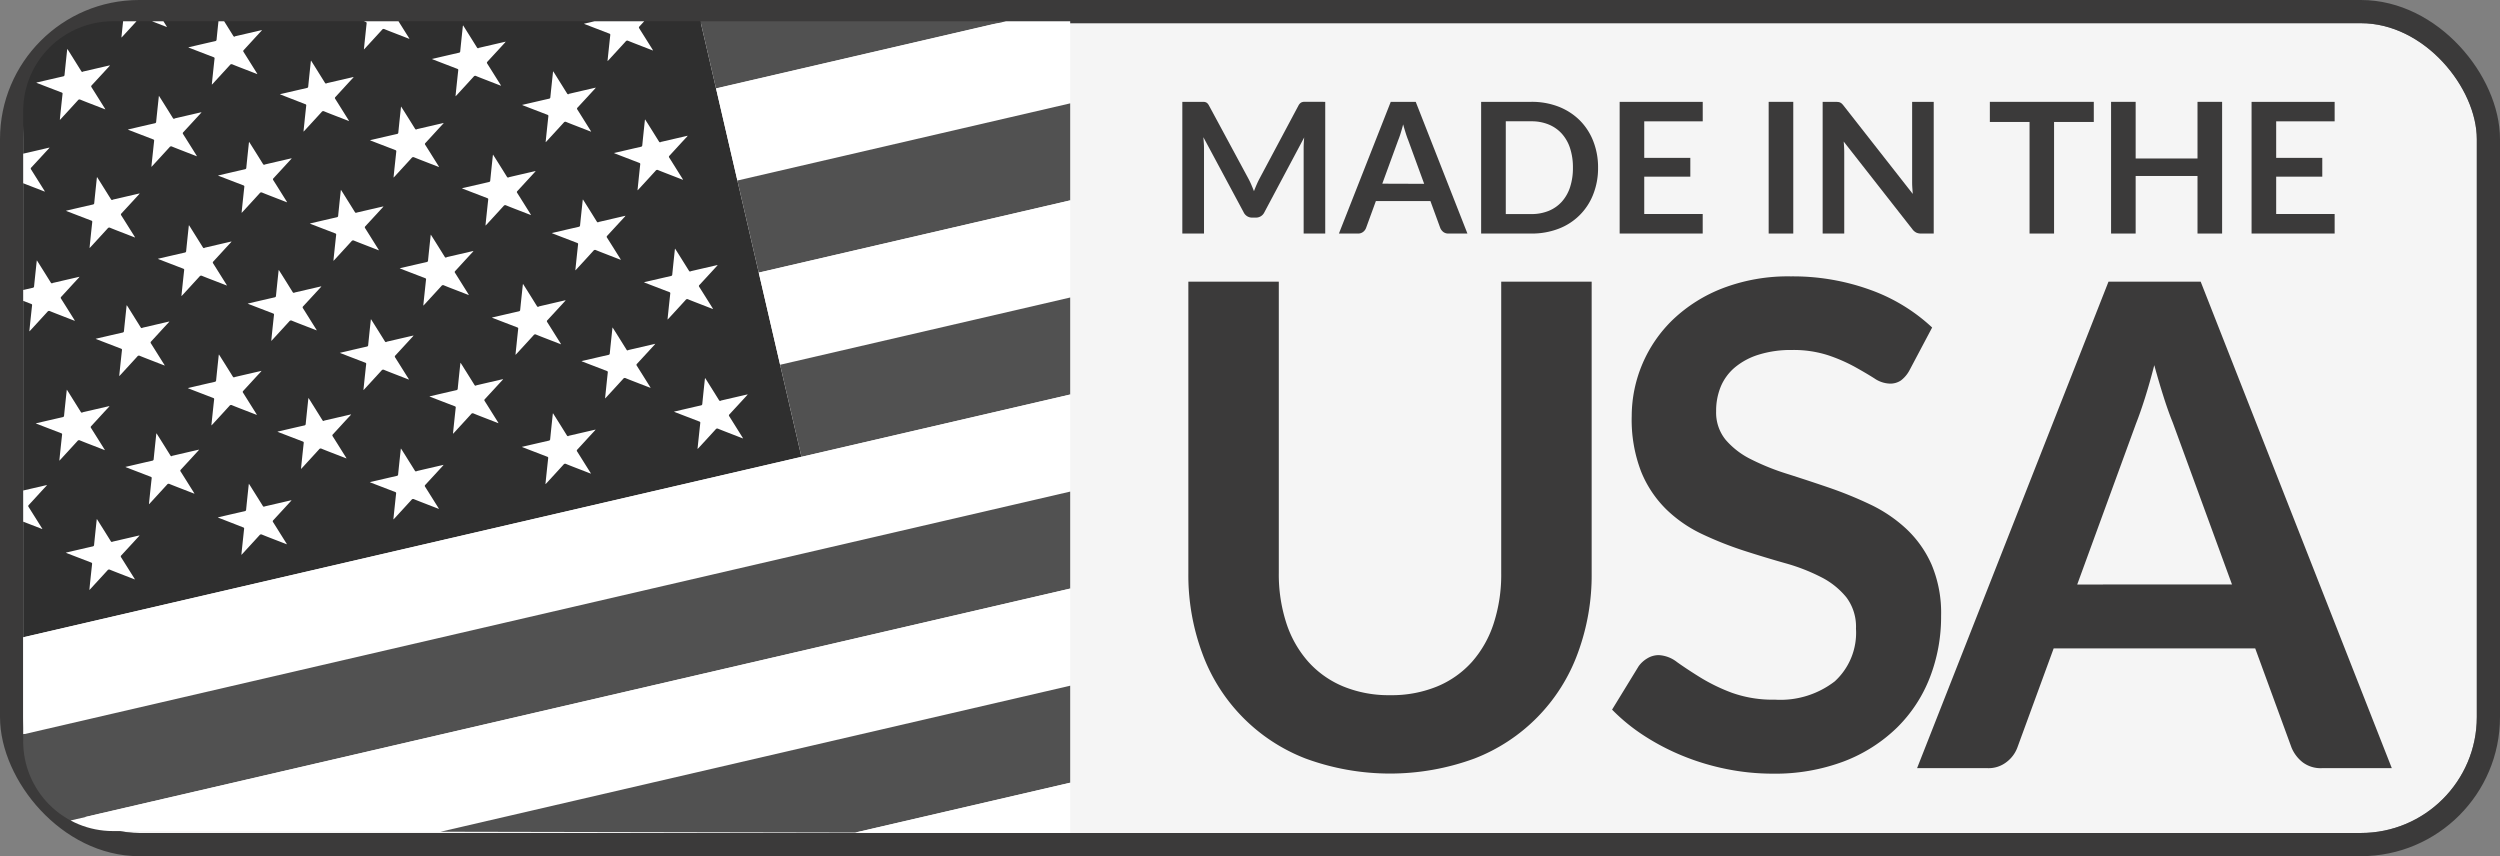 <svg xmlns="http://www.w3.org/2000/svg" xmlns:xlink="http://www.w3.org/1999/xlink" width="107.796" height="36.917" viewBox="0 0 107.796 36.917"><rect x="0" y="0" width="107.796" height="36.917" fill="#808080" stroke="none"/><defs><style>.a{fill:none;}.b{fill:#f5f5f5;stroke:#3b3a3a;stroke-miterlimit:10;}.c{clip-path:url(#a);}.d{fill:#2f2f2f;}.e{fill:#515151;}.f{fill:#fff;}.g{fill:#3b3a3a;}.h{stroke:none;}</style><clipPath id="a"><path class="a" d="M546.391,1365.687l-41.279-.083a3.866,3.866,0,0,1-3.866-3.866v-27.184a3.867,3.867,0,0,1,3.866-3.867h41.279Z" transform="translate(-501.246 -1330.687)"/></clipPath></defs><g transform="translate(1 0.917)"><g class="b" transform="translate(0 0.083)"><rect class="h" width="105.796" height="34.917" rx="5"/><rect class="a" x="-0.5" y="-0.5" width="106.796" height="35.917" rx="5.5"/></g><g transform="translate(0)"><g class="c"><g transform="translate(-1.135 -0.863)"><path class="d" d="M529.238,1329.056H499.1v27.686l34.692-8.045-4.554-19.641Z" transform="translate(-499.101 -1329.056)"/><path class="e" d="M572.74,1329.146H558.682v-.091h-2.616l.871,3.756,15.8-3.665Z" transform="translate(-525.929 -1329.056)"/><path class="f" d="M558.634,1336.864l32.928-7.636H573.54l-15.825,3.67.92,3.967Z" transform="translate(-526.705 -1329.136)"/><path class="e" d="M560.375,1340.834l32.655-7.573v-4.035h-.625l-32.95,7.641.92,3.966Z" transform="translate(-527.525 -1329.136)"/><path class="f" d="M562.116,1348.4l31.735-7.359v-4.18l-32.655,7.573.92,3.966Z" transform="translate(-528.345 -1332.732)"/><path class="e" d="M563.857,1356.1l30.814-7.146v-4.179l-31.734,7.358.92,3.967Z" transform="translate(-529.165 -1336.458)"/><path class="f" d="M564.606,1352.683,499.1,1367.874v4.18l65.506-15.191v-4.18Z" transform="translate(-499.101 -1340.183)"/><path class="e" d="M564.606,1360.594,499.1,1375.784v4.179l65.506-15.19v-4.18Z" transform="translate(-499.101 -1343.909)"/><path class="f" d="M564.606,1368.5,499.1,1383.694v.241h16.984l48.522-11.252V1368.5Z" transform="translate(-499.101 -1347.634)"/><path class="e" d="M579.746,1376.414l-48.5,11.247h15.746v.091h1.885l30.868-7.158v-4.179Z" transform="translate(-514.241 -1351.359)"/><path class="f" d="M595.462,1384.323l-30.845,7.153h18.022l12.823-2.974v-4.179Z" transform="translate(-529.956 -1355.084)"/><path class="e" d="M611.526,1392.234l-12.8,2.968h12.8v-2.968Z" transform="translate(-546.02 -1358.81)"/><path class="f" d="M506.745,1344.368c-.032.008-.053.006-.073-.025-.147-.236-.295-.472-.442-.707-.051-.082-.1-.163-.16-.253a.337.337,0,0,0-.008.035c-.038.36-.076.719-.112,1.079a.067.067,0,0,1-.061.071q-.548.125-1.094.252l-.066.016c.026.013.04.02.053.025l1.041.4a.052.052,0,0,1,.041.063c-.029.258-.056.516-.082.773-.012.114-.023.227-.035.34l.01,0,.035-.036c.245-.267.49-.532.734-.8a.084.084,0,0,1,.112-.029c.2.083.406.161.61.24l.462.18c-.01-.021-.015-.033-.022-.045-.19-.3-.38-.608-.572-.909a.06.06,0,0,1,.008-.088q.379-.409.756-.821a.381.381,0,0,0,.029-.041l-.065.015-1.1.255Z" transform="translate(-501.751 -1335.803)"/><path class="f" d="M519.137,1341.495a.057.057,0,0,1-.073-.025q-.22-.355-.442-.708c-.051-.081-.1-.162-.16-.252,0,.019-.006.027-.007.035-.038.36-.077.719-.112,1.079a.067.067,0,0,1-.061.07c-.365.083-.729.168-1.094.253l-.067.015c.027.013.04.02.054.025q.52.2,1.041.4c.032.013.045.027.041.064-.029.258-.055.516-.083.774l-.035.34.011,0,.035-.036c.244-.266.49-.532.733-.8a.084.084,0,0,1,.112-.028c.2.083.406.16.609.24l.462.179c-.01-.021-.014-.033-.021-.044-.191-.3-.38-.608-.573-.91a.06.06,0,0,1,.009-.087q.379-.41.756-.821a.453.453,0,0,0,.029-.04l-.065.015c-.366.085-.733.169-1.1.256Z" transform="translate(-507.587 -1334.449)"/><path class="f" d="M531.528,1338.621a.056.056,0,0,1-.073-.025c-.146-.237-.294-.472-.442-.708l-.16-.253a.332.332,0,0,0-.007.035c-.038.36-.077.719-.112,1.08a.068.068,0,0,1-.062.07c-.364.082-.729.168-1.094.252l-.067.016c.027.013.04.02.053.025l1.04.4c.032.013.045.027.041.064-.028.258-.055.515-.083.774l-.035.34.01,0,.035-.036c.245-.267.49-.532.734-.8a.085.085,0,0,1,.112-.028c.2.083.407.16.61.24l.462.179c-.01-.021-.014-.033-.021-.044-.191-.3-.38-.608-.573-.911a.058.058,0,0,1,.009-.087c.253-.272.5-.547.756-.821a.363.363,0,0,0,.03-.04l-.065.015-1.1.255Z" transform="translate(-513.423 -1333.096)"/><path class="f" d="M543.92,1335.748a.056.056,0,0,1-.073-.026c-.147-.236-.295-.472-.442-.708-.051-.082-.1-.163-.16-.252a.336.336,0,0,0-.007.034c-.038.36-.077.72-.113,1.08a.067.067,0,0,1-.061.07c-.365.082-.729.168-1.094.252l-.066.015c.027.013.04.02.053.025l1.041.4c.032.013.045.027.041.063-.029.258-.056.516-.083.773-.012.114-.023.227-.035.341l.01,0,.035-.037c.245-.267.49-.532.734-.8a.084.084,0,0,1,.112-.028c.2.083.406.16.61.24l.462.179c-.01-.021-.015-.033-.022-.044-.19-.3-.38-.608-.572-.911a.059.059,0,0,1,.008-.087q.38-.409.757-.821a.329.329,0,0,0,.029-.04l-.064.015c-.367.085-.733.169-1.1.256Z" transform="translate(-519.259 -1331.743)"/><path class="f" d="M499.783,1359.951c-.01-.021-.015-.033-.022-.044q-.285-.456-.572-.91a.059.059,0,0,1,.008-.087q.379-.41.756-.822a.455.455,0,0,0,.03-.04l-.065.015-.817.19v1.431l.22.087.462.179Z" transform="translate(-499.101 -1342.71)"/><path class="f" d="M509.166,1354.809c-.032.007-.053.006-.072-.026-.147-.236-.295-.472-.442-.708-.051-.082-.1-.163-.16-.253,0,.02-.007.027-.008.035-.037.36-.076.719-.112,1.079a.067.067,0,0,1-.061.07c-.365.083-.73.168-1.094.252l-.066.016c.027.013.04.02.053.025q.52.2,1.041.4c.032.013.045.027.041.063-.029.258-.056.516-.083.774-.012.113-.023.226-.035.339l.01,0,.035-.036c.245-.266.49-.532.734-.8a.083.083,0,0,1,.112-.028c.2.083.406.16.61.24l.462.179c-.01-.021-.015-.033-.022-.044-.191-.3-.38-.608-.572-.91a.06.06,0,0,1,.008-.088c.253-.272.5-.547.757-.821a.416.416,0,0,0,.029-.04l-.065.015-1.1.256Z" transform="translate(-502.892 -1340.72)"/><path class="f" d="M521.558,1351.935c-.032.007-.053.006-.073-.025q-.22-.354-.442-.708l-.16-.253c0,.02-.007.028-.008.035-.038.36-.076.72-.112,1.08a.067.067,0,0,1-.061.07c-.365.083-.73.168-1.094.253l-.066.015.053.025q.52.2,1.041.4a.052.052,0,0,1,.041.064c-.029.258-.056.516-.083.774-.012.113-.023.226-.034.34l.01,0,.035-.037q.367-.4.733-.8a.085.085,0,0,1,.112-.028c.2.083.406.161.61.24l.462.179c-.01-.02-.015-.033-.022-.043-.19-.3-.38-.608-.572-.911a.06.06,0,0,1,.008-.087q.379-.409.757-.821a.367.367,0,0,0,.029-.04l-.065.015-1.1.255Z" transform="translate(-508.728 -1339.366)"/><path class="f" d="M533.949,1349.061a.056.056,0,0,1-.073-.025q-.22-.354-.442-.708l-.16-.253c0,.02-.007.028-.007.035-.038.36-.077.719-.112,1.079a.068.068,0,0,1-.061.07q-.548.124-1.094.252l-.067.016c.027.013.04.02.054.025l1.04.4a.052.052,0,0,1,.041.064c-.029.257-.055.516-.083.773l-.035.34.011,0c.012-.012.024-.024.035-.036.245-.267.49-.532.734-.8a.084.084,0,0,1,.112-.029c.2.084.407.161.61.24l.462.179c-.01-.021-.014-.034-.021-.044-.19-.3-.38-.608-.572-.911a.059.059,0,0,1,.008-.087c.253-.273.5-.547.756-.821.009-.01.014-.02.029-.041l-.065.015-1.1.255Z" transform="translate(-514.563 -1338.013)"/><path class="f" d="M546.341,1346.188c-.032.007-.054.006-.072-.025q-.22-.355-.442-.708l-.16-.253c0,.02-.007.027-.008.035-.038.36-.077.72-.113,1.079a.067.067,0,0,1-.061.071c-.365.083-.729.168-1.094.253l-.066.015.053.025,1.041.4a.052.052,0,0,1,.041.063c-.029.258-.056.516-.083.774l-.035.34.01,0,.035-.037c.245-.266.491-.532.733-.8a.084.084,0,0,1,.112-.028c.2.083.407.16.61.24l.462.179c-.01-.02-.014-.033-.021-.044-.19-.3-.38-.608-.573-.91a.06.06,0,0,1,.009-.088q.378-.409.757-.821c.008-.01.014-.02.029-.04l-.065.015-1.1.256Z" transform="translate(-520.399 -1336.66)"/><path class="f" d="M499.218,1369.082c-.029.258-.055.516-.082.773-.012.114-.023.227-.035.34l.011,0c.012-.012.024-.024.035-.036.245-.267.49-.532.734-.8a.084.084,0,0,1,.112-.028c.2.083.406.161.609.24l.462.179c-.01-.021-.015-.033-.022-.044q-.285-.454-.572-.909a.06.06,0,0,1,.008-.088c.253-.273.5-.547.756-.821.008-.009.015-.02.03-.04l-.065.015-1.1.255a.056.056,0,0,1-.073-.025q-.22-.354-.442-.708c-.051-.082-.1-.163-.16-.253a.287.287,0,0,0-.007.035c-.038.36-.077.719-.113,1.079a.067.067,0,0,1-.061.07l-.143.033v.635l.077.031a.051.051,0,0,1,.041.063Z" transform="translate(-499.101 -1346.99)"/><path class="f" d="M511.587,1365.249a.057.057,0,0,1-.072-.025q-.22-.355-.442-.708l-.16-.253c0,.02-.007.027-.008.035-.038.36-.076.719-.112,1.08a.066.066,0,0,1-.061.07c-.365.083-.73.168-1.094.253l-.066.015c.027.013.04.02.053.025q.521.2,1.041.4c.032.013.045.027.041.064-.029.258-.056.516-.083.774-.012.113-.023.227-.035.34l.01,0,.035-.037q.367-.4.734-.8a.083.083,0,0,1,.112-.029c.2.083.406.16.61.24l.462.179c-.01-.021-.015-.033-.022-.044-.19-.3-.38-.608-.572-.91a.059.059,0,0,1,.008-.087q.38-.41.756-.821c.009-.01.015-.021.03-.041l-.066.015c-.366.084-.732.169-1.1.255Z" transform="translate(-504.032 -1345.637)"/><path class="f" d="M523.979,1362.375c-.032.008-.054.006-.072-.025-.147-.236-.295-.472-.442-.708-.051-.082-.1-.163-.16-.253a.333.333,0,0,0-.008.035c-.038.36-.076.719-.112,1.079a.067.067,0,0,1-.061.071c-.365.082-.73.168-1.094.252l-.066.015c.026.013.04.02.053.025l1.041.4a.052.052,0,0,1,.041.063c-.029.258-.056.515-.083.773-.012.114-.023.227-.034.34l.01,0,.035-.036c.245-.267.49-.532.733-.8a.084.084,0,0,1,.112-.028c.2.083.406.161.61.24l.462.179a.394.394,0,0,0-.022-.044c-.19-.3-.38-.608-.572-.909a.061.061,0,0,1,.008-.088c.253-.272.5-.547.757-.82.008-.01.015-.021.029-.041l-.065.015-1.1.255Z" transform="translate(-509.868 -1344.283)"/><path class="f" d="M536.37,1359.5a.056.056,0,0,1-.073-.025q-.22-.354-.442-.707c-.051-.082-.1-.163-.16-.253,0,.019-.006.027-.008.035-.038.36-.077.719-.112,1.079a.067.067,0,0,1-.061.071c-.365.083-.729.168-1.094.253l-.067.015c.027.013.04.02.053.025q.52.2,1.041.4a.053.053,0,0,1,.041.064c-.029.258-.056.516-.083.774l-.035.34.011,0,.035-.036c.244-.266.49-.532.733-.8a.084.084,0,0,1,.112-.029c.2.083.406.161.609.24l.462.179c-.01-.021-.014-.033-.021-.044-.19-.3-.38-.608-.572-.91a.06.06,0,0,1,.008-.088q.379-.409.757-.821a.331.331,0,0,0,.029-.04l-.065.015c-.366.085-.733.169-1.1.256Z" transform="translate(-515.703 -1342.93)"/><path class="f" d="M548.762,1356.627c-.032.008-.053.007-.072-.025q-.22-.354-.442-.708l-.16-.253a.339.339,0,0,0-.007.035c-.038.36-.077.72-.113,1.08a.066.066,0,0,1-.061.07c-.365.083-.729.168-1.094.252l-.066.016c.027.013.04.02.054.025l1.04.4c.032.013.045.027.041.064-.029.258-.055.515-.082.773-.012.113-.023.226-.035.341l.01,0,.035-.037c.245-.266.49-.532.734-.8a.084.084,0,0,1,.112-.029c.2.083.406.16.61.24l.462.178c-.01-.02-.015-.032-.022-.044q-.285-.455-.572-.911a.058.058,0,0,1,.009-.086q.379-.409.756-.821c.008-.009.015-.02.03-.04l-.065.015-1.1.255Z" transform="translate(-521.54 -1341.577)"/><path class="f" d="M504.324,1333.927c-.032.008-.053.007-.073-.025q-.22-.354-.442-.708c-.051-.082-.1-.163-.16-.253,0,.02-.007.028-.008.035-.038.36-.076.72-.112,1.08a.067.067,0,0,1-.061.07c-.365.083-.73.168-1.094.253l-.066.015.053.026,1.041.4a.051.051,0,0,1,.041.063c-.029.258-.056.516-.083.773-.012.114-.023.227-.034.34l.01,0,.035-.037c.245-.266.49-.532.733-.8a.085.085,0,0,1,.112-.028c.2.083.406.161.61.24l.462.179c-.01-.02-.015-.033-.022-.044-.19-.3-.38-.608-.572-.91a.06.06,0,0,1,.008-.087q.379-.409.757-.82c.008-.01.015-.021.029-.041l-.065.015-1.1.255Z" transform="translate(-500.611 -1330.886)"/><path class="f" d="M516.715,1331.053a.055.055,0,0,1-.073-.025q-.22-.354-.442-.708l-.16-.253a.342.342,0,0,0-.007.035c-.038.36-.077.719-.112,1.079a.068.068,0,0,1-.061.071c-.365.082-.73.168-1.094.252l-.067.015c.027.013.04.02.053.025q.52.2,1.04.4a.052.052,0,0,1,.041.063c-.029.258-.056.516-.083.773q-.018.171-.035.34l.011,0,.035-.036c.245-.267.49-.532.734-.8a.084.084,0,0,1,.112-.028c.2.083.407.161.61.24l.462.179c-.01-.021-.014-.033-.021-.044-.19-.3-.38-.608-.572-.91a.06.06,0,0,1,.008-.087c.253-.273.5-.547.757-.821.008-.01.014-.02.029-.04l-.065.015-1.1.255Z" transform="translate(-506.447 -1329.532)"/><path class="f" d="M528.251,1329.256c-.365.083-.729.168-1.094.253l-.066.015.053.025,1.041.4a.051.051,0,0,1,.041.063q-.042.388-.082.774c-.012.113-.023.226-.035.34l.011,0,.035-.037c.245-.266.49-.532.734-.8a.083.083,0,0,1,.112-.028c.2.083.406.16.61.24l.462.179c-.01-.02-.015-.033-.022-.044-.19-.3-.38-.607-.572-.909a.059.059,0,0,1,.009-.087q.274-.3.545-.592h-.924a.071.071,0,0,1-.044,0h-.736c0,.043-.009.087-.013.13a.068.068,0,0,1-.062.07Z" transform="translate(-512.283 -1329.056)"/><path class="f" d="M541.405,1329.61l.01,0,.035-.037.479-.522h-.467c-.007.072-.015.143-.023.214-.012.113-.023.227-.035.34Z" transform="translate(-519.024 -1329.056)"/><path class="f" d="M544.856,1329.169c-.01-.021-.015-.034-.022-.045l-.043-.069h-.226l.292.114Z" transform="translate(-520.512 -1329.056)"/><path class="f" d="M508.558,1329.5c-.029.258-.056.516-.083.774l-.035.34.01,0,.035-.036c.245-.267.49-.532.734-.8a.084.084,0,0,1,.112-.028c.2.083.406.16.609.24l.462.179c-.01-.021-.014-.033-.021-.044-.19-.3-.38-.607-.572-.91a.06.06,0,0,1,.008-.087l.073-.079h-2.363c.33.128.66.257.989.384a.053.053,0,0,1,.041.063Z" transform="translate(-503.069 -1329.056)"/><path class="f" d="M499.879,1332.353c-.01-.021-.015-.033-.022-.044-.19-.3-.38-.608-.572-.91a.059.059,0,0,1,.008-.087q.379-.409.757-.821a.409.409,0,0,0,.029-.04l-.065.015-.913.212v1.372l.316.125.462.179Z" transform="translate(-499.101 -1329.713)"/><path class="f" d="M514.234,1348.287c-.032.007-.053.006-.072-.025-.147-.237-.295-.472-.442-.708-.051-.081-.1-.163-.16-.253,0,.019-.007.027-.008.035-.038.36-.076.72-.112,1.079a.066.066,0,0,1-.061.07c-.365.083-.729.168-1.094.252l-.066.016c.027.013.04.02.053.025l1.041.4c.032.013.045.027.041.063-.029.258-.056.516-.083.774-.012.113-.023.227-.035.339l.01,0,.035-.036c.245-.267.49-.532.734-.8a.084.084,0,0,1,.112-.028c.2.083.406.16.61.239l.462.179c-.01-.021-.015-.032-.022-.044-.19-.3-.38-.608-.572-.91a.059.059,0,0,1,.008-.087c.253-.273.5-.547.756-.821a.371.371,0,0,0,.029-.041l-.065.015-1.1.256Z" transform="translate(-505.278 -1337.648)"/><path class="f" d="M526.626,1345.413c-.032.007-.053.006-.073-.026-.146-.237-.295-.472-.442-.708-.051-.082-.1-.163-.16-.253,0,.02-.007.027-.008.035-.038.359-.076.719-.112,1.079a.067.067,0,0,1-.061.07c-.365.083-.73.168-1.094.253l-.066.016c.027.013.039.02.053.025l1.041.4c.032.013.045.027.041.063-.029.258-.056.516-.083.774-.012.113-.024.227-.035.34l.01,0,.035-.036c.245-.267.49-.532.733-.8a.085.085,0,0,1,.112-.028c.2.083.406.16.61.24l.461.179c-.01-.021-.014-.032-.021-.044-.19-.3-.38-.608-.572-.91A.06.06,0,0,1,527,1346q.379-.41.757-.821c.008-.009.015-.021.029-.04l-.065.015q-.549.127-1.1.255Z" transform="translate(-511.115 -1336.295)"/><path class="f" d="M539.018,1342.539a.057.057,0,0,1-.073-.025c-.146-.237-.294-.472-.442-.708l-.16-.253c0,.019-.006.027-.007.035-.038.359-.076.719-.112,1.08a.067.067,0,0,1-.062.07l-1.094.252-.067.016.054.025,1.04.4c.032.012.045.027.041.063-.029.258-.055.516-.083.774l-.035.34.011,0c.012-.012.024-.024.035-.036.245-.266.49-.532.734-.8a.086.086,0,0,1,.112-.028c.2.083.406.161.609.24l.462.179c-.01-.021-.014-.033-.021-.044-.19-.3-.38-.608-.572-.91a.058.058,0,0,1,.008-.086q.379-.41.757-.822a.436.436,0,0,0,.029-.04l-.065.015c-.367.085-.733.169-1.1.256Z" transform="translate(-516.95 -1334.942)"/><path class="f" d="M551.409,1339.665c-.032.008-.053.006-.072-.025q-.22-.354-.442-.708l-.16-.252c0,.02-.007.027-.008.035-.038.36-.076.719-.112,1.079a.067.067,0,0,1-.061.07c-.365.083-.729.168-1.094.253l-.067.015c.027.012.04.02.053.025q.52.2,1.04.4c.032.013.045.027.041.063-.029.258-.056.516-.082.774-.012.113-.023.226-.035.34l.01,0c.012-.012.024-.024.035-.036.245-.266.49-.532.734-.8a.084.084,0,0,1,.112-.028c.2.083.406.16.61.24l.462.179a.449.449,0,0,0-.021-.044c-.19-.3-.38-.608-.572-.911a.059.059,0,0,1,.008-.087c.253-.273.5-.547.757-.821.008-.009.014-.02.029-.04l-.066.015-1.1.255Z" transform="translate(-522.786 -1333.588)"/><path class="f" d="M501.842,1351.16a.057.057,0,0,1-.073-.025q-.22-.355-.442-.708l-.16-.253a.342.342,0,0,0-.007.035c-.038.36-.077.719-.113,1.079a.066.066,0,0,1-.061.07c-.365.083-.73.169-1.094.253l-.067.016c.027.013.04.02.053.025q.521.2,1.041.4a.052.052,0,0,1,.041.064c-.029.257-.056.516-.083.773l-.035.34.011,0,.035-.036c.245-.267.49-.532.734-.8a.084.084,0,0,1,.112-.028c.2.083.407.16.61.24l.462.179a.421.421,0,0,0-.022-.044q-.285-.456-.572-.911a.059.059,0,0,1,.008-.087c.253-.272.5-.547.757-.821.008-.009.014-.02.029-.04l-.065.015q-.55.127-1.1.255Z" transform="translate(-499.442 -1339.002)"/><path class="f" d="M516.678,1358.824a.057.057,0,0,1-.073-.025c-.146-.237-.294-.472-.442-.708l-.16-.253c0,.02-.007.028-.008.035-.038.359-.076.72-.112,1.079a.067.067,0,0,1-.061.07c-.365.083-.73.168-1.094.253l-.066.016.053.025q.52.2,1.041.4a.052.052,0,0,1,.041.064c-.029.258-.056.516-.083.774q-.018.17-.035.34l.01,0,.035-.036c.245-.266.49-.533.733-.8a.085.085,0,0,1,.112-.028c.2.083.406.161.61.24l.461.179a.421.421,0,0,0-.021-.044c-.19-.3-.38-.607-.572-.91a.059.059,0,0,1,.008-.087c.253-.273.5-.547.757-.821.008-.01.015-.021.029-.04l-.065.015q-.549.126-1.1.255Z" transform="translate(-506.429 -1342.611)"/><path class="f" d="M529.07,1355.95c-.032.008-.053.007-.073-.025-.146-.237-.294-.471-.442-.707l-.16-.253a.338.338,0,0,0-.007.035c-.038.359-.077.719-.112,1.079a.067.067,0,0,1-.062.07q-.547.124-1.093.253l-.066.015c.027.013.039.02.053.025l1.04.4a.052.052,0,0,1,.041.063c-.029.257-.056.515-.083.773l-.035.34.01,0c.012-.012.024-.024.035-.037.245-.266.49-.532.734-.8a.084.084,0,0,1,.112-.028c.2.083.406.161.609.24l.462.18c-.01-.021-.014-.033-.021-.045-.191-.3-.38-.608-.573-.91a.06.06,0,0,1,.009-.087l.756-.821c.008-.01.014-.021.029-.041l-.065.015-1.1.255Z" transform="translate(-512.265 -1341.258)"/><path class="f" d="M541.461,1353.077a.056.056,0,0,1-.072-.026q-.22-.355-.442-.708l-.16-.253c0,.02-.007.027-.008.035-.038.36-.077.72-.113,1.08a.067.067,0,0,1-.061.07c-.365.083-.73.168-1.094.252l-.066.015c.027.013.04.02.053.025l1.041.4c.032.012.045.026.041.063-.029.257-.055.516-.082.774-.012.113-.023.227-.035.339l.011,0,.035-.037c.245-.266.49-.532.734-.8a.083.083,0,0,1,.112-.028c.2.083.407.161.61.24l.462.179c-.01-.021-.014-.033-.022-.045-.19-.3-.38-.607-.572-.91a.059.059,0,0,1,.008-.087q.38-.409.757-.821c.008-.01.015-.021.03-.041l-.065.015-1.1.256Z" transform="translate(-518.101 -1339.904)"/><path class="f" d="M553.853,1350.2c-.032.007-.053.006-.072-.025-.147-.236-.295-.472-.442-.707l-.16-.253c0,.019-.007.027-.008.035-.038.36-.076.719-.112,1.079a.067.067,0,0,1-.061.07c-.365.083-.73.168-1.094.252l-.066.015c.027.013.04.021.053.026l1.041.4a.052.052,0,0,1,.041.064q-.043.386-.083.774-.018.17-.035.34l.01,0,.035-.037c.245-.266.49-.532.734-.8a.083.083,0,0,1,.112-.028c.2.083.406.16.61.24l.461.179a.394.394,0,0,0-.021-.044q-.286-.456-.572-.91a.059.059,0,0,1,.008-.087q.38-.41.756-.821c.008-.009.015-.021.029-.04l-.065.015c-.366.085-.732.169-1.1.255Z" transform="translate(-523.937 -1338.551)"/><path class="f" d="M504.286,1361.7c-.032.007-.053.006-.073-.025-.147-.236-.295-.472-.442-.708-.051-.082-.1-.163-.16-.253a.351.351,0,0,0-.007.035c-.038.36-.077.719-.113,1.079a.067.067,0,0,1-.061.07c-.365.083-.73.168-1.094.252l-.066.015c.027.013.04.02.053.025q.521.2,1.041.4a.052.052,0,0,1,.041.064c-.029.257-.056.516-.083.773-.012.113-.023.227-.035.34l.01,0,.035-.037c.245-.267.49-.532.734-.8a.083.083,0,0,1,.112-.028c.2.083.406.161.61.24l.462.18c-.01-.021-.015-.033-.022-.044q-.285-.455-.572-.91a.059.059,0,0,1,.008-.087c.253-.273.5-.547.757-.821a.466.466,0,0,0,.029-.041l-.065.015-1.1.255Z" transform="translate(-500.593 -1343.965)"/><path class="f" d="M519.121,1369.363c-.032.007-.053.006-.072-.025q-.22-.355-.442-.707c-.051-.082-.1-.163-.16-.253,0,.019-.006.027-.007.035-.038.36-.077.719-.112,1.079a.068.068,0,0,1-.061.07q-.548.124-1.094.252l-.067.016a.491.491,0,0,0,.054.025q.52.2,1.04.405a.052.052,0,0,1,.041.063c-.029.258-.055.516-.083.773l-.035.34.011,0,.035-.036c.244-.267.49-.532.733-.8a.085.085,0,0,1,.112-.028c.2.083.406.161.609.24l.462.179c-.01-.021-.014-.033-.021-.044-.191-.3-.38-.608-.572-.91a.06.06,0,0,1,.008-.088q.379-.409.756-.821a.315.315,0,0,0,.03-.041l-.065.015-1.1.255Z" transform="translate(-507.58 -1347.574)"/><path class="f" d="M531.513,1366.489c-.032.007-.054.006-.072-.025-.147-.237-.295-.472-.442-.708l-.16-.252a.355.355,0,0,0-.008.035c-.038.36-.077.719-.113,1.079a.067.067,0,0,1-.061.07c-.365.083-.729.168-1.094.253l-.066.015.053.025,1.04.4c.032.013.045.027.041.063-.029.258-.055.516-.083.774-.012.113-.023.227-.035.34l.011,0c.012-.013.024-.024.035-.037.245-.266.49-.532.734-.8a.084.084,0,0,1,.112-.028c.2.083.406.16.61.24l.462.179c-.01-.021-.015-.033-.022-.044-.19-.3-.38-.608-.572-.91a.059.059,0,0,1,.009-.087q.379-.409.756-.821c.008-.009.015-.02.03-.04l-.065.015c-.367.085-.733.169-1.1.256Z" transform="translate(-513.416 -1346.221)"/><path class="f" d="M543.905,1363.615a.056.056,0,0,1-.073-.025c-.146-.237-.294-.472-.442-.708l-.16-.253c0,.019-.007.027-.008.035-.038.36-.076.719-.112,1.08a.067.067,0,0,1-.061.07q-.548.125-1.094.252l-.066.015c.027.013.04.02.053.025l1.041.4a.053.053,0,0,1,.041.064c-.029.257-.056.515-.083.773-.012.114-.023.227-.035.34l.01,0,.035-.036c.245-.266.49-.532.733-.8a.085.085,0,0,1,.112-.028c.2.083.406.161.61.24l.462.179a.372.372,0,0,0-.022-.044c-.19-.3-.38-.608-.572-.911a.059.059,0,0,1,.008-.087c.253-.272.5-.547.757-.821a.389.389,0,0,0,.029-.04l-.065.015-1.1.255Z" transform="translate(-519.252 -1344.867)"/><path class="f" d="M556.3,1360.742a.056.056,0,0,1-.073-.025c-.146-.236-.294-.472-.442-.708-.051-.082-.1-.162-.16-.252,0,.019-.006.027-.008.034-.038.36-.077.72-.112,1.08a.067.067,0,0,1-.062.07c-.365.083-.729.169-1.094.253l-.066.015.053.026,1.041.4c.032.013.045.027.041.063-.029.258-.055.516-.083.774-.012.113-.023.226-.036.34l.011,0,.035-.036c.245-.266.491-.532.734-.8a.084.084,0,0,1,.112-.028c.2.083.406.16.61.24l.462.179c-.011-.021-.015-.033-.022-.044-.19-.3-.38-.608-.572-.911a.06.06,0,0,1,.008-.087q.379-.409.757-.821a.349.349,0,0,0,.029-.04l-.065.015c-.366.085-.733.169-1.1.255Z" transform="translate(-525.088 -1343.514)"/><path class="f" d="M506.73,1372.236c-.032.007-.053.006-.073-.025-.146-.237-.294-.472-.442-.708-.051-.081-.1-.162-.16-.253,0,.019-.006.027-.007.035-.038.359-.076.719-.112,1.079a.067.067,0,0,1-.061.07c-.365.083-.73.168-1.094.253l-.066.016.053.025,1.041.4c.032.013.045.027.041.064-.029.258-.056.516-.083.773-.012.113-.023.227-.034.34l.01,0,.035-.037c.244-.267.49-.532.734-.8a.084.084,0,0,1,.112-.028c.2.083.406.16.61.24l.462.179c-.01-.021-.015-.033-.022-.044-.19-.3-.38-.608-.572-.91a.06.06,0,0,1,.009-.087q.379-.41.757-.821c.008-.009.015-.02.029-.04l-.065.016-1.1.255Z" transform="translate(-501.744 -1348.927)"/><path class="f" d="M511.79,1337.749a.056.056,0,0,1-.072-.025q-.22-.355-.442-.708l-.16-.253a.286.286,0,0,0-.007.036c-.038.359-.077.719-.113,1.078a.066.066,0,0,1-.061.07c-.365.083-.729.168-1.094.253l-.067.016c.027.013.04.02.053.025q.52.2,1.04.4c.032.013.045.027.041.064-.029.258-.055.516-.083.773-.012.114-.023.227-.035.34l.011,0c.012-.012.024-.024.035-.037.245-.266.49-.532.734-.8a.084.084,0,0,1,.112-.029c.2.083.406.16.609.24l.462.179c-.01-.02-.015-.032-.022-.044q-.285-.456-.572-.91a.059.059,0,0,1,.008-.087q.379-.41.756-.821c.008-.01.015-.021.03-.041l-.065.015-1.1.255Z" transform="translate(-504.127 -1332.685)"/><path class="f" d="M524.182,1334.874a.054.054,0,0,1-.072-.025c-.147-.236-.295-.472-.442-.708-.051-.081-.1-.162-.16-.253,0,.02-.007.028-.008.036-.038.36-.076.719-.112,1.079a.067.067,0,0,1-.061.07c-.365.083-.73.168-1.094.252l-.066.015c.027.013.04.02.053.025l1.041.405a.051.051,0,0,1,.041.063q-.043.387-.082.773c-.012.113-.023.227-.035.34l.01,0,.036-.037c.245-.267.49-.532.734-.8a.083.083,0,0,1,.112-.029c.2.083.406.161.61.24l.462.179a.437.437,0,0,0-.022-.044c-.19-.3-.38-.607-.572-.91a.059.059,0,0,1,.008-.087c.253-.273.5-.547.756-.821.008-.01.015-.021.03-.041l-.066.015-1.1.255Z" transform="translate(-509.963 -1331.332)"/><path class="f" d="M536.574,1332a.056.056,0,0,1-.073-.025q-.22-.355-.442-.707c-.051-.082-.1-.163-.16-.253,0,.02-.006.027-.008.035-.038.36-.076.719-.112,1.079a.066.066,0,0,1-.061.071q-.548.125-1.094.253l-.066.015.053.025q.52.2,1.041.4c.032.012.045.027.041.063-.029.258-.056.516-.083.774-.012.113-.023.227-.034.34l.01,0,.035-.037c.245-.266.49-.532.734-.8a.083.083,0,0,1,.112-.028c.2.083.406.16.61.24l.462.179c-.01-.021-.015-.033-.022-.044-.19-.3-.38-.607-.572-.91a.06.06,0,0,1,.008-.088q.379-.409.756-.821a.488.488,0,0,0,.029-.04l-.065.015c-.366.085-.732.169-1.1.255Z" transform="translate(-515.799 -1329.979)"/><path class="f" d="M548.11,1329.758c-.366.082-.73.167-1.094.252l-.067.016c.027.013.04.02.054.025l1.04.4a.053.053,0,0,1,.041.064c-.029.258-.055.515-.083.774-.012.113-.023.226-.035.34l.011,0,.035-.037c.245-.266.49-.532.734-.8a.084.084,0,0,1,.112-.029c.2.083.406.16.609.24l.462.179a.422.422,0,0,0-.022-.044q-.285-.455-.572-.91a.059.059,0,0,1,.008-.087q.379-.41.756-.821c.008-.009.015-.02.03-.04l-.065.015-1.1.255a.055.055,0,0,1-.073-.025l-.3-.477h-.358c-.022.21-.045.421-.065.631a.068.068,0,0,1-.061.07Z" transform="translate(-521.635 -1329.056)"/><path class="f" d="M499.326,1341.582c-.029.258-.056.516-.083.773l-.035.34.011,0c.012-.012.024-.024.035-.036.245-.267.49-.532.734-.8a.085.085,0,0,1,.112-.029c.2.084.406.161.609.24l.462.179c-.01-.021-.014-.033-.021-.044q-.286-.456-.572-.911a.059.059,0,0,1,.008-.087q.379-.409.757-.82c.009-.01.015-.02.029-.04l-.065.015-1.1.256a.056.056,0,0,1-.073-.026q-.22-.354-.442-.708l-.16-.252c0,.02-.006.027-.007.035-.038.36-.076.719-.112,1.079a.067.067,0,0,1-.061.07l-.251.057v.568l.184.072a.052.052,0,0,1,.041.063Z" transform="translate(-499.101 -1334.039)"/></g></g></g><g transform="translate(49.983 3.474)"><g transform="translate(0 0)"><path class="g" d="M616.662,1337.253v5.679h-.931v-3.668c0-.147.007-.3.024-.476l-1.716,3.225a.4.4,0,0,1-.374.232h-.149a.4.4,0,0,1-.373-.232l-1.736-3.236c.008.086.014.171.02.255s.008.161.008.232v3.668H610.5v-5.679h.8c.048,0,.088,0,.122,0a.323.323,0,0,1,.092.02.2.2,0,0,1,.075.052.422.422,0,0,1,.064.094l1.7,3.153q.067.126.124.259c.038.089.076.181.112.275.037-.1.075-.19.114-.281s.081-.177.125-.261l1.677-3.146a.386.386,0,0,1,.067-.094.231.231,0,0,1,.076-.052.339.339,0,0,1,.093-.02c.034,0,.075,0,.122,0Z" transform="translate(-610.503 -1337.253)"/><path class="g" d="M628.8,1342.932h-.817a.348.348,0,0,1-.224-.069.429.429,0,0,1-.13-.171l-.424-1.159h-2.353l-.423,1.159a.383.383,0,0,1-.122.166.346.346,0,0,1-.224.074h-.824l2.235-5.679h1.077Zm-1.865-2.144-.691-1.89c-.034-.084-.069-.183-.106-.3s-.073-.239-.109-.373q-.051.2-.106.375c-.036.116-.072.218-.106.3l-.688,1.882Z" transform="translate(-616.51 -1337.253)"/><path class="g" d="M639.891,1340.092a3.063,3.063,0,0,1-.208,1.147,2.575,2.575,0,0,1-1.492,1.485,3.205,3.205,0,0,1-1.179.208h-2.163v-5.679h2.163a3.188,3.188,0,0,1,1.179.209,2.678,2.678,0,0,1,.907.585,2.616,2.616,0,0,1,.585.9A3.066,3.066,0,0,1,639.891,1340.092Zm-1.084,0a2.658,2.658,0,0,0-.123-.839,1.746,1.746,0,0,0-.357-.628,1.554,1.554,0,0,0-.566-.395,1.936,1.936,0,0,0-.749-.138h-1.1v4h1.1a1.942,1.942,0,0,0,.749-.137,1.561,1.561,0,0,0,.566-.395,1.757,1.757,0,0,0,.357-.628A2.659,2.659,0,0,0,638.807,1340.092Z" transform="translate(-621.968 -1337.253)"/><path class="g" d="M647.2,1338.094v1.574h1.987v.813H647.2v1.607h2.521v.845H646.14v-5.679h3.582v.841Z" transform="translate(-627.286 -1337.253)"/><path class="g" d="M659.346,1342.932h-1.061v-5.679h1.061Z" transform="translate(-633.006 -1337.253)"/><path class="g" d="M667.475,1337.253v5.679h-.542a.479.479,0,0,1-.211-.041.486.486,0,0,1-.163-.14l-2.966-3.786c.016.173.024.333.024.48v3.488h-.931v-5.679h.554a.983.983,0,0,1,.116.006.265.265,0,0,1,.087.024.278.278,0,0,1,.073.051.733.733,0,0,1,.078.089l2.978,3.8c-.008-.091-.014-.182-.02-.271s-.008-.171-.008-.247v-3.452Z" transform="translate(-635.079 -1337.253)"/><path class="g" d="M680.794,1338.121h-1.713v4.811h-1.057v-4.811h-1.712v-.868h4.482Z" transform="translate(-641.496 -1337.253)"/><path class="g" d="M690.981,1337.253v5.679h-1.061v-2.482h-2.667v2.482h-1.06v-5.679h1.06v2.443h2.667v-2.443Z" transform="translate(-646.15 -1337.253)"/><path class="g" d="M698.7,1338.094v1.574h1.988v.813H698.7v1.607h2.521v.845h-3.582v-5.679h3.582v.841Z" transform="translate(-651.538 -1337.253)"/></g><g transform="translate(0.263 7.522)"><path class="g" d="M619.7,1369.74a5.16,5.16,0,0,0,2.024-.377,4.149,4.149,0,0,0,1.5-1.059,4.678,4.678,0,0,0,.935-1.654,6.8,6.8,0,0,0,.326-2.176V1351.91h3.9v12.563a9.694,9.694,0,0,1-.6,3.46,7.688,7.688,0,0,1-4.461,4.541,10.555,10.555,0,0,1-7.268,0,7.69,7.69,0,0,1-4.461-4.541,9.694,9.694,0,0,1-.6-3.46V1351.91h3.9v12.549a6.816,6.816,0,0,0,.326,2.176,4.7,4.7,0,0,0,.943,1.661,4.171,4.171,0,0,0,1.509,1.067A5.157,5.157,0,0,0,619.7,1369.74Z" transform="translate(-611.001 -1351.678)"/><path class="g" d="M658.341,1355.519a1.357,1.357,0,0,1-.37.442.822.822,0,0,1-.486.138,1.251,1.251,0,0,1-.66-.225q-.355-.225-.849-.5a7.055,7.055,0,0,0-1.153-.5,4.852,4.852,0,0,0-1.56-.225,4.648,4.648,0,0,0-1.422.2,2.976,2.976,0,0,0-1.023.544,2.175,2.175,0,0,0-.617.834,2.738,2.738,0,0,0-.2,1.066,1.854,1.854,0,0,0,.414,1.233,3.455,3.455,0,0,0,1.1.841,10.123,10.123,0,0,0,1.552.624q.871.276,1.784.588a16.878,16.878,0,0,1,1.784.726,6.158,6.158,0,0,1,1.552,1.044,4.734,4.734,0,0,1,1.1,1.545,5.356,5.356,0,0,1,.414,2.219,7.235,7.235,0,0,1-.486,2.662,6.142,6.142,0,0,1-1.421,2.162,6.7,6.7,0,0,1-2.285,1.451,8.413,8.413,0,0,1-3.09.529,10.006,10.006,0,0,1-1.973-.2,10.4,10.4,0,0,1-1.864-.559,10,10,0,0,1-1.676-.87,8.086,8.086,0,0,1-1.392-1.132l1.146-1.872a1.233,1.233,0,0,1,.377-.341.947.947,0,0,1,.493-.137,1.385,1.385,0,0,1,.784.3q.42.3,1,.66a7.835,7.835,0,0,0,1.357.66,5.218,5.218,0,0,0,1.864.3,3.828,3.828,0,0,0,2.582-.79,2.84,2.84,0,0,0,.914-2.271,2.107,2.107,0,0,0-.413-1.349,3.341,3.341,0,0,0-1.1-.878,8.172,8.172,0,0,0-1.552-.6q-.87-.246-1.77-.537a15.222,15.222,0,0,1-1.77-.7,5.734,5.734,0,0,1-1.552-1.058,4.819,4.819,0,0,1-1.1-1.632,6.218,6.218,0,0,1-.413-2.416,5.8,5.8,0,0,1,1.784-4.163,6.505,6.505,0,0,1,2.147-1.349,7.878,7.878,0,0,1,2.93-.508,9.783,9.783,0,0,1,3.423.58,7.716,7.716,0,0,1,2.67,1.625Z" transform="translate(-627.25 -1351.471)"/><path class="g" d="M690.853,1372.887h-3.017a1.288,1.288,0,0,1-.828-.254,1.57,1.57,0,0,1-.478-.631l-1.567-4.28h-8.69l-1.567,4.28a1.388,1.388,0,0,1-.45.609,1.255,1.255,0,0,1-.827.276h-3.046l8.254-20.977h3.975Zm-6.891-7.921-2.553-6.978q-.189-.463-.392-1.1t-.406-1.378q-.189.74-.392,1.385t-.392,1.124l-2.539,6.949Z" transform="translate(-638.968 -1351.678)"/></g></g></g></svg>